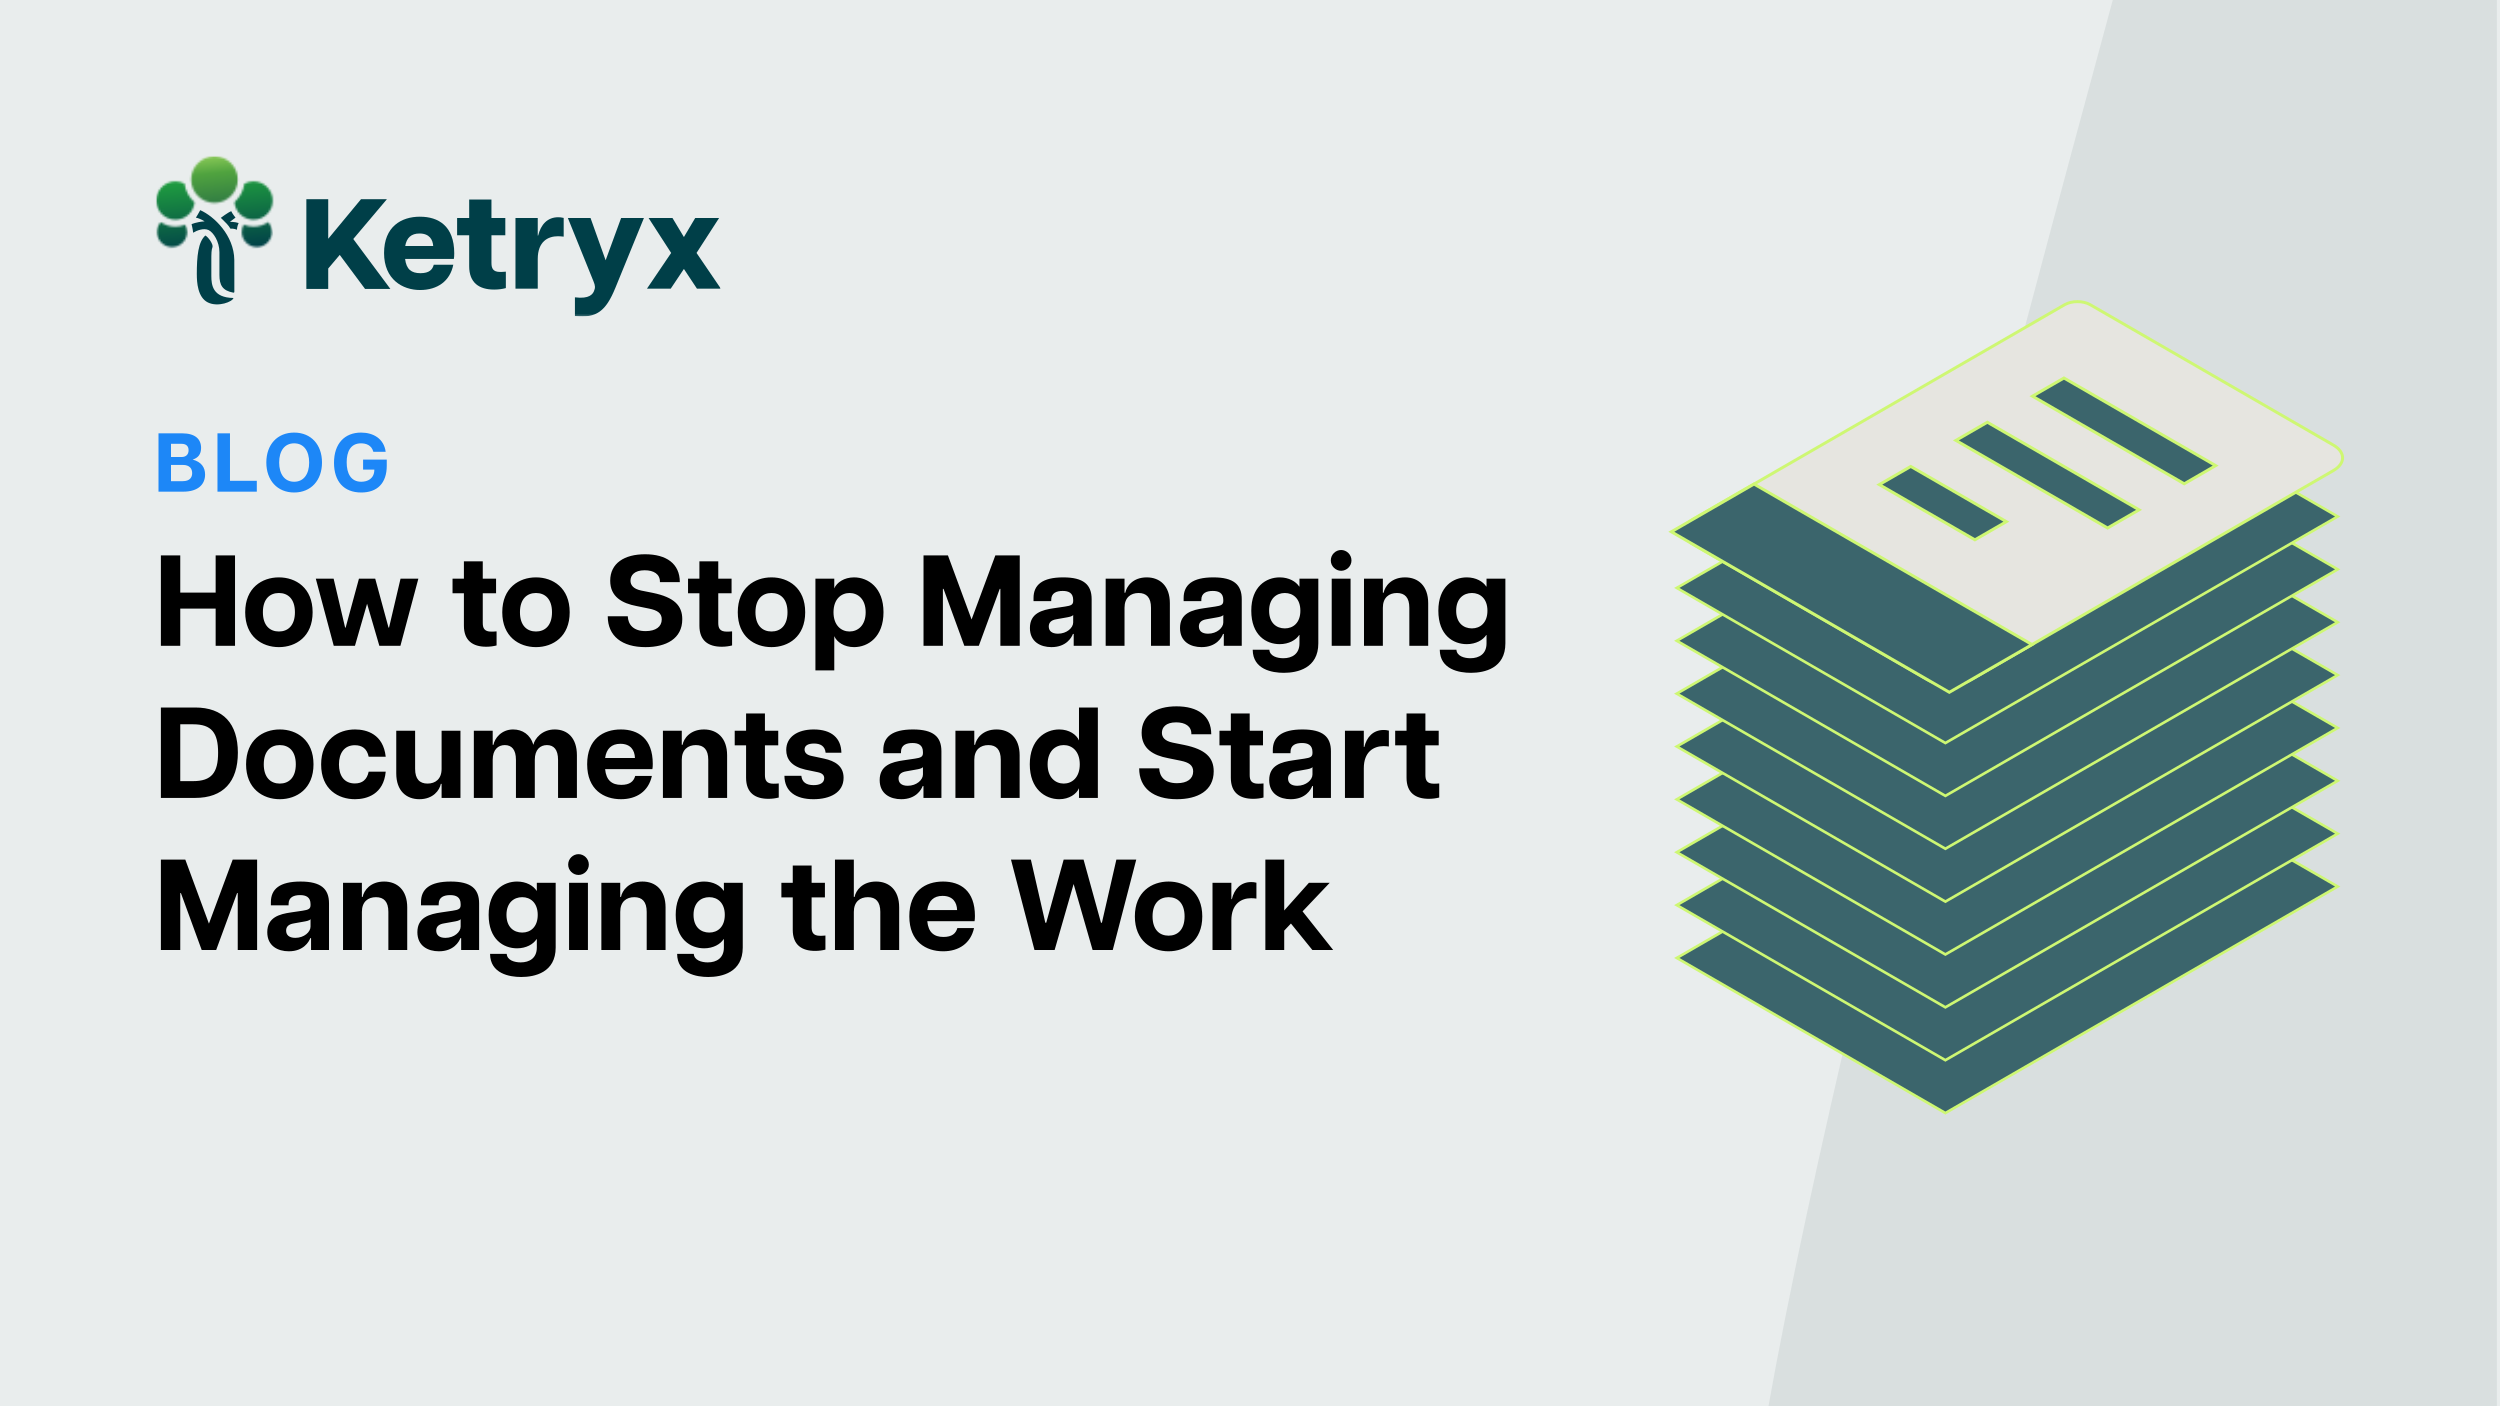 <svg width="1200" height="675" viewBox="0 0 1200 675" fill="none" xmlns="http://www.w3.org/2000/svg">
<g clip-path="url(#clip0_5954_35)">
<rect width="1200" height="675" fill="#E9EDED"/>
<path d="M849 677C888.99 452.416 1014.5 2.5 1016.99 -8.899L1198 -11V677H849Z" fill="#D9DFDF" stroke="#D9DFDF"/>
<mask id="mask0_5954_35" style="mask-type:luminance" maskUnits="userSpaceOnUse" x="75" y="75" width="271" height="77">
<path d="M346 75H75V151.9H346V75Z" fill="white"/>
</mask>
<g mask="url(#mask0_5954_35)">
<path d="M185.704 95.628H173.271L157.546 114.609V95.628H147.051V138.697H157.546V128.883L163.077 122.352L175.183 138.635L175.227 138.697H187.386L169.572 114.724L185.704 95.628Z" fill="#003F48"/>
<mask id="mask1_5954_35" style="mask-type:luminance" maskUnits="userSpaceOnUse" x="75" y="75" width="271" height="77">
<path d="M346 75H75V151.9H346V75Z" fill="white"/>
</mask>
<g mask="url(#mask1_5954_35)">
<path d="M201.615 104.008C192.553 104.008 184.35 108.831 184.35 121.476C184.35 134.122 193.217 139.21 201.615 139.21C210.012 139.21 216.021 134.91 217.579 127.087H208.198C207.614 129.299 206.181 131.131 201.809 131.131C197.438 131.131 195.031 129.246 194.447 124.29H217.844C217.977 123.503 218.039 122.857 218.039 121.618C218.039 108.388 210.349 104.017 201.615 104.017M194.509 118.078C195.163 114.167 197.376 112.078 201.349 112.078C206.234 112.078 207.738 115.14 207.933 118.078H194.509Z" fill="#003F48"/>
<path d="M235.896 126.29V112.928H242.551V104.645H235.896V95.778H225.206V104.645H219.41V112.928H225.206V127.786C225.206 135.671 229.905 138.998 237.197 138.998C239.215 138.998 241.171 138.741 242.808 138.281V130.396C241.312 130.529 240.719 130.529 240.011 130.529C236.56 130.529 235.905 128.644 235.905 126.29H235.896Z" fill="#003F48"/>
<path d="M258.312 113.061H258.118V104.654H247.428V138.547H258.118V124.343C258.118 115.804 263.135 113.397 267.825 113.397C268.666 113.397 269.454 113.468 270.569 113.592V104.601C269.524 104.344 268.684 104.273 267.958 104.273C262.808 104.273 259.622 107.725 258.312 113.069V113.061Z" fill="#003F48"/>
<path d="M290.699 124.919L283.461 104.645H272.576L284.894 135.087C285.735 137.104 285.806 138.148 285.089 139.785C284.505 141.086 283.001 143.626 275.965 142.715V151.705C286.461 152.812 290.823 149.29 295.39 138.148L309.079 104.654H298.133L290.708 124.928L290.699 124.919Z" fill="#003F48"/>
<path d="M334.336 121.406L345.158 104.654H333.69L328.274 113.778L322.796 104.654H311.328L322.15 121.406L310.549 138.547H321.956L328.274 129.096L334.53 138.547H345.999L334.336 121.406Z" fill="#003F48"/>
<path fill-rule="evenodd" clip-rule="evenodd" d="M96.096 100.866C102.733 103.769 112.316 112.946 112.467 124.759C112.467 129.379 112.476 132.538 112.484 134.812C112.484 137.485 112.493 138.927 112.484 140.086C112.484 140.343 112.254 140.529 112.007 140.476C106.741 139.494 105.325 136.821 105.325 131.972V121.069C105.325 115.946 102.405 111.512 100.104 110.424C97.803 109.335 94.45 110.618 92.715 111.707C92.494 109.671 91.945 107.61 91.945 107.61C91.945 107.61 94.246 106.521 98.219 106.256C98.219 106.256 96.149 104.875 94.025 104.477C94.069 104.406 94.122 104.318 94.184 104.22C94.565 103.61 95.255 102.486 96.105 100.884L96.096 100.866ZM94.467 131.742C94.467 122.839 95.158 116.078 98.565 113.043C100.087 113.848 102.511 117.45 101.989 118.645C101.467 119.848 101.441 121.928 101.441 124.919V132.432C101.441 136.874 102.122 142.883 112.06 143.033C111.697 144.803 104.688 147.599 99.768 145.166C94.839 142.732 94.476 135.361 94.476 131.759L94.467 131.742ZM110.989 101.38C109.538 101.875 105.989 104.565 105.989 104.565C106.263 104.84 106.564 105.132 106.883 105.433C108.166 106.663 109.67 108.105 110.6 109.751C112.104 109.592 113.741 110.273 113.741 110.273C113.741 110.273 113.715 108.848 114.546 107.052C112.653 106.433 110.369 106.477 110.369 106.477L113.042 104.45C113.042 104.45 111.555 102.636 110.989 101.362V101.38Z" fill="#003F48"/>
</g>
<mask id="mask2_5954_35" style="mask-type:luminance" maskUnits="userSpaceOnUse" x="91" y="75" width="24" height="23">
<path d="M102.937 75C96.761 75 91.752 80.009 91.752 86.186C91.752 92.362 96.761 97.371 102.937 97.371C109.114 97.371 114.123 92.362 114.123 86.186C114.123 80.009 109.123 75 102.937 75Z" fill="white"/>
</mask>
<g mask="url(#mask2_5954_35)">
<path d="M113.921 72.93L89.674 75.196L91.94 99.444L116.188 97.177L113.921 72.93Z" fill="url(#paint0_linear_5954_35)"/>
</g>
<mask id="mask3_5954_35" style="mask-type:luminance" maskUnits="userSpaceOnUse" x="75" y="106" width="15" height="13">
<path d="M75.353 111.379C75.353 115.37 78.592 118.609 82.583 118.609C86.574 118.609 89.813 115.37 89.813 111.379C89.813 110.114 89.477 108.919 88.911 107.884C87.459 108.468 85.875 108.795 84.212 108.795C81.592 108.795 79.159 107.99 77.15 106.61C76.026 107.884 75.353 109.548 75.353 111.379Z" fill="white"/>
</mask>
<g mask="url(#mask3_5954_35)">
<path d="M89.685 105.272L74.231 106.717L75.468 119.951L90.922 118.506L89.685 105.272Z" fill="url(#paint1_linear_5954_35)"/>
</g>
<mask id="mask4_5954_35" style="mask-type:luminance" maskUnits="userSpaceOnUse" x="112" y="87" width="19" height="19">
<path d="M117.299 88.177C116.821 91.69 115.069 94.814 112.529 97.052C112.936 101.76 116.892 105.459 121.697 105.459C126.777 105.459 130.9 101.335 130.9 96.256C130.9 91.177 126.777 87.053 121.697 87.053C120.104 87.053 118.609 87.46 117.299 88.177Z" fill="white"/>
</mask>
<g mask="url(#mask4_5954_35)">
<path d="M130.749 85.366L110.828 87.228L112.693 107.185L132.615 105.323L130.749 85.366Z" fill="url(#paint2_linear_5954_35)"/>
</g>
<mask id="mask5_5954_35" style="mask-type:luminance" maskUnits="userSpaceOnUse" x="116" y="106" width="15" height="13">
<path d="M121.705 108.787C120.033 108.787 118.422 108.459 116.962 107.857C116.387 108.902 116.051 110.096 116.051 111.371C116.051 115.362 119.29 118.6 123.281 118.6C127.272 118.6 130.51 115.362 130.51 111.371C130.51 109.556 129.847 107.902 128.741 106.627C126.732 107.99 124.316 108.787 121.705 108.787Z" fill="white"/>
</mask>
<g mask="url(#mask5_5954_35)">
<path d="M130.383 105.281L114.938 106.725L116.173 119.941L131.618 118.497L130.383 105.281Z" fill="url(#paint3_linear_5954_35)"/>
</g>
<mask id="mask6_5954_35" style="mask-type:luminance" maskUnits="userSpaceOnUse" x="75" y="87" width="19" height="19">
<path d="M84.213 87.062C79.133 87.062 75.01 91.185 75.01 96.265C75.01 101.344 79.133 105.468 84.213 105.468C89.018 105.468 92.956 101.787 93.381 97.097C90.815 94.849 89.045 91.699 88.567 88.141C87.275 87.442 85.797 87.053 84.222 87.053L84.213 87.062Z" fill="white"/>
</mask>
<g mask="url(#mask6_5954_35)">
<path d="M93.216 85.363L73.295 87.225L75.16 107.182L95.082 105.32L93.216 85.363Z" fill="url(#paint4_linear_5954_35)"/>
</g>
</g>
<path d="M103.512 310V292.144H86.524V310H77.224V266.6H86.524V284.456H103.512V266.6H112.812V310H103.512ZM133.876 310.62C125.754 310.62 117.694 305.598 117.694 293.88C117.694 282.162 125.754 277.14 133.876 277.14C141.998 277.14 150.058 282.162 150.058 293.88C150.058 305.598 141.998 310.62 133.876 310.62ZM133.876 303.118C138.216 303.118 141.564 300.266 141.564 293.88C141.564 287.494 138.216 284.642 133.876 284.642C129.536 284.642 126.188 287.494 126.188 293.88C126.188 300.266 129.536 303.118 133.876 303.118ZM160.203 310L151.585 277.76H160.141L165.659 301.258H165.907L172.293 277.76H180.105L186.491 301.258H186.739L192.257 277.76H200.813L192.195 310H182.089L176.199 289.788L170.371 310H160.203ZM233.4 310.434C226.952 310.434 222.674 307.52 222.674 300.328V284.766H217.218V277.76H222.674V269.452H231.726V277.76H238.112V284.766H231.726V299.026C231.726 301.506 232.47 303.18 235.818 303.18C236.5 303.18 237.058 303.18 238.36 303.056V309.814C236.934 310.186 235.198 310.434 233.4 310.434ZM257.27 310.62C249.148 310.62 241.088 305.598 241.088 293.88C241.088 282.162 249.148 277.14 257.27 277.14C265.392 277.14 273.452 282.162 273.452 293.88C273.452 305.598 265.392 310.62 257.27 310.62ZM257.27 303.118C261.61 303.118 264.958 300.266 264.958 293.88C264.958 287.494 261.61 284.642 257.27 284.642C252.93 284.642 249.582 287.494 249.582 293.88C249.582 300.266 252.93 303.118 257.27 303.118ZM309.824 310.62C298.602 310.62 291.72 305.35 291.72 295.802H301.33C301.516 299.708 303.872 302.932 309.886 302.932C314.784 302.932 317.636 300.824 317.636 297.29C317.636 294.314 315.59 292.95 311.622 292.144L305.546 290.904C298.664 289.602 292.898 286.502 292.898 278.752C292.898 270.382 299.656 266.042 309.638 266.042C319.806 266.042 326.316 270.506 326.316 279.434H316.768C316.892 275.528 313.73 273.73 309.452 273.73C304.43 273.73 302.632 276.21 302.632 278.752C302.632 280.736 303.872 282.658 307.778 283.464L313.358 284.58C323.588 286.688 327.494 290.656 327.494 297.228C327.494 306.59 319.744 310.62 309.824 310.62ZM346.441 310.434C339.993 310.434 335.715 307.52 335.715 300.328V284.766H330.259V277.76H335.715V269.452H344.767V277.76H351.153V284.766H344.767V299.026C344.767 301.506 345.511 303.18 348.859 303.18C349.541 303.18 350.099 303.18 351.401 303.056V309.814C349.975 310.186 348.239 310.434 346.441 310.434ZM370.311 310.62C362.189 310.62 354.129 305.598 354.129 293.88C354.129 282.162 362.189 277.14 370.311 277.14C378.433 277.14 386.493 282.162 386.493 293.88C386.493 305.598 378.433 310.62 370.311 310.62ZM370.311 303.118C374.651 303.118 377.999 300.266 377.999 293.88C377.999 287.494 374.651 284.642 370.311 284.642C365.971 284.642 362.623 287.494 362.623 293.88C362.623 300.266 365.971 303.118 370.311 303.118ZM391.402 321.78V277.76H400.454V282.41C401.632 279.62 405.166 277.14 409.94 277.14C416.698 277.14 424.076 282.038 424.076 293.88C424.076 305.722 416.698 310.62 409.94 310.62C405.166 310.62 401.632 308.14 400.454 305.35V321.78H391.402ZM407.77 303.118C411.8 303.118 415.52 300.204 415.52 293.88C415.52 287.556 411.8 284.642 407.77 284.642C403.802 284.642 400.082 287.556 400.082 293.88C400.082 300.204 403.802 303.118 407.77 303.118ZM443.29 310V266.6H455.008L466.354 297.352L477.762 266.6H489.48V310H480.18V282.658H479.87L469.826 310H462.882L452.9 282.658H452.59V310H443.29ZM504.71 310.62C499.44 310.62 494.356 308.078 494.356 301.444C494.356 294.314 500.184 292.764 505.764 291.958L511.22 291.152C514.196 290.718 515.126 290.222 515.126 288.424V287.99C515.126 284.58 512.894 283.65 510.104 283.65C507.19 283.65 504.586 284.58 504.586 287.928V288.548H496.092V287.06C496.092 280.736 500.308 277.14 510.352 277.14C520.086 277.14 523.992 280.612 523.992 287.618V310H515.374V304.296H515.002C514.382 306.032 511.778 310.62 504.71 310.62ZM507.81 304.172C512.088 304.172 515.126 301.32 515.126 298.778V295.182C514.63 295.926 513.08 296.174 511.654 296.422L507.128 297.228C504.338 297.662 503.408 299.026 503.408 300.7C503.408 302.684 504.71 304.172 507.81 304.172ZM552.482 291.71C552.482 286.812 550.312 284.642 546.53 284.642C542.748 284.642 539.772 286.812 539.772 291.71V310H530.72V277.76H539.772V284.518H540.144C540.702 281.48 543.802 277.14 550.436 277.14C556.698 277.14 561.534 281.17 561.534 289.54V310H552.482V291.71ZM576.76 310.62C571.49 310.62 566.406 308.078 566.406 301.444C566.406 294.314 572.234 292.764 577.814 291.958L583.27 291.152C586.246 290.718 587.176 290.222 587.176 288.424V287.99C587.176 284.58 584.944 283.65 582.154 283.65C579.24 283.65 576.636 284.58 576.636 287.928V288.548H568.142V287.06C568.142 280.736 572.358 277.14 582.402 277.14C592.136 277.14 596.042 280.612 596.042 287.618V310H587.424V304.296H587.052C586.432 306.032 583.828 310.62 576.76 310.62ZM579.86 304.172C584.138 304.172 587.176 301.32 587.176 298.778V295.182C586.68 295.926 585.13 296.174 583.704 296.422L579.178 297.228C576.388 297.662 575.458 299.026 575.458 300.7C575.458 302.684 576.76 304.172 579.86 304.172ZM616.239 322.958C610.597 322.958 601.359 321.346 601.297 311.86H609.295C609.481 314.96 613.077 315.952 615.991 315.952C620.269 315.952 623.741 313.844 623.741 308.822V304.792H623.617C622.067 307.21 618.657 309.194 614.255 309.194C607.745 309.194 600.615 304.916 600.615 293.136C600.615 281.48 607.807 277.14 614.255 277.14C618.657 277.14 622.067 279.124 623.617 281.542H623.741V277.76H632.793V308.822C632.793 320.788 622.749 322.958 616.239 322.958ZM616.735 301.63C620.703 301.63 624.175 298.964 624.175 293.136C624.175 287.37 620.703 284.642 616.735 284.642C612.643 284.642 609.171 287.37 609.171 293.136C609.171 298.964 612.643 301.63 616.735 301.63ZM639.22 310V277.76H648.272V310H639.22ZM643.746 273.978C641.142 273.978 638.786 271.808 638.786 269.018C638.786 266.166 641.142 263.996 643.746 263.996C646.35 263.996 648.706 266.166 648.706 269.018C648.706 271.808 646.35 273.978 643.746 273.978ZM676.482 291.71C676.482 286.812 674.312 284.642 670.53 284.642C666.748 284.642 663.772 286.812 663.772 291.71V310H654.72V277.76H663.772V284.518H664.144C664.702 281.48 667.802 277.14 674.436 277.14C680.698 277.14 685.534 281.17 685.534 289.54V310H676.482V291.71ZM706.03 322.958C700.388 322.958 691.15 321.346 691.088 311.86H699.086C699.272 314.96 702.868 315.952 705.782 315.952C710.06 315.952 713.532 313.844 713.532 308.822V304.792H713.408C711.858 307.21 708.448 309.194 704.046 309.194C697.536 309.194 690.406 304.916 690.406 293.136C690.406 281.48 697.598 277.14 704.046 277.14C708.448 277.14 711.858 279.124 713.408 281.542H713.532V277.76H722.584V308.822C722.584 320.788 712.54 322.958 706.03 322.958ZM706.526 301.63C710.494 301.63 713.966 298.964 713.966 293.136C713.966 287.37 710.494 284.642 706.526 284.642C702.434 284.642 698.962 287.37 698.962 293.136C698.962 298.964 702.434 301.63 706.526 301.63ZM77.224 383V339.6H93.654C107.17 339.6 114.176 347.35 114.176 361.3C114.176 375.25 107.17 383 93.654 383H77.224ZM92.724 374.94C101.59 374.94 104.69 370.848 104.69 361.3C104.69 351.752 101.59 347.66 92.724 347.66H86.524V374.94H92.724ZM134.299 383.62C126.177 383.62 118.117 378.598 118.117 366.88C118.117 355.162 126.177 350.14 134.299 350.14C142.421 350.14 150.481 355.162 150.481 366.88C150.481 378.598 142.421 383.62 134.299 383.62ZM134.299 376.118C138.639 376.118 141.987 373.266 141.987 366.88C141.987 360.494 138.639 357.642 134.299 357.642C129.959 357.642 126.611 360.494 126.611 366.88C126.611 373.266 129.959 376.118 134.299 376.118ZM170.387 383.62C162.451 383.62 154.143 378.97 154.143 366.942C154.143 354.914 162.451 350.14 170.387 350.14C176.029 350.14 183.965 352.372 185.143 363.222H176.959C176.153 359.316 173.797 357.704 170.325 357.704C165.179 357.704 162.699 361.61 162.699 366.942C162.699 372.274 165.179 376.056 170.325 376.056C173.921 376.056 176.153 374.258 176.959 370.414H185.143C184.151 381.264 176.091 383.62 170.387 383.62ZM199.256 369.05C199.256 373.948 201.426 376.118 205.208 376.118C208.99 376.118 211.966 373.948 211.966 369.05V350.76H221.018V383H211.966V376.242H211.594C211.036 379.28 207.936 383.62 201.302 383.62C195.04 383.62 190.204 379.59 190.204 371.22V350.76H199.256V369.05ZM267.865 364.71C267.865 359.812 265.819 357.642 262.533 357.642C259.309 357.642 256.705 359.812 256.705 364.71V383H247.653V364.71C247.653 359.812 245.607 357.642 242.321 357.642C239.097 357.642 236.493 359.812 236.493 364.71V383H227.441V350.76H236.493V357.518H236.865C237.361 354.48 240.647 350.14 246.289 350.14C250.753 350.14 254.535 352.558 256.023 357.518C256.643 354.542 260.177 350.14 266.253 350.14C272.391 350.14 276.917 354.17 276.917 362.54V383H267.865V364.71ZM298.08 383.62C289.896 383.62 281.836 379.094 281.836 366.818C281.836 354.79 289.462 350.14 298.018 350.14C306.326 350.14 313.332 354.48 313.332 366.694C313.332 367.872 313.27 368.492 313.146 369.174H290.454C290.95 374.568 293.74 376.738 298.204 376.738C302.358 376.738 304.156 375.064 304.9 372.46H312.898C311.286 379.838 305.582 383.62 298.08 383.62ZM290.454 363.842H304.776C304.652 360.122 302.73 357.022 297.77 357.022C293.554 357.022 291.074 359.378 290.454 363.842ZM339.963 364.71C339.963 359.812 337.793 357.642 334.011 357.642C330.229 357.642 327.253 359.812 327.253 364.71V383H318.201V350.76H327.253V357.518H327.625C328.183 354.48 331.283 350.14 337.917 350.14C344.179 350.14 349.015 354.17 349.015 362.54V383H339.963V364.71ZM368.843 383.434C362.395 383.434 358.117 380.52 358.117 373.328V357.766H352.661V350.76H358.117V342.452H367.169V350.76H373.555V357.766H367.169V372.026C367.169 374.506 367.913 376.18 371.261 376.18C371.943 376.18 372.501 376.18 373.803 376.056V382.814C372.377 383.186 370.641 383.434 368.843 383.434ZM390.474 383.62C381.856 383.62 376.586 379.838 376.524 372.398H384.646C384.956 375.436 387.002 376.862 390.536 376.862C393.574 376.862 395.62 375.808 395.62 373.514C395.62 372.026 394.628 371.096 392.52 370.662L386.568 369.422C379.81 367.872 377.392 364.276 377.392 359.998C377.392 353.736 382.786 350.14 390.598 350.14C399.216 350.14 403.742 354.356 403.866 361.3H396.302C395.93 358.076 393.822 356.898 390.722 356.898C387.622 356.898 386.196 358.014 386.196 359.75C386.196 361.362 387.374 362.416 389.544 362.85L395.62 364.152C400.704 365.268 404.92 367.624 404.92 373.328C404.92 380.52 398.286 383.62 390.474 383.62ZM432.598 383.62C427.328 383.62 422.244 381.078 422.244 374.444C422.244 367.314 428.072 365.764 433.652 364.958L439.108 364.152C442.084 363.718 443.014 363.222 443.014 361.424V360.99C443.014 357.58 440.782 356.65 437.992 356.65C435.078 356.65 432.474 357.58 432.474 360.928V361.548H423.98V360.06C423.98 353.736 428.196 350.14 438.24 350.14C447.974 350.14 451.88 353.612 451.88 360.618V383H443.262V377.296H442.89C442.27 379.032 439.666 383.62 432.598 383.62ZM435.698 377.172C439.976 377.172 443.014 374.32 443.014 371.778V368.182C442.518 368.926 440.968 369.174 439.542 369.422L435.016 370.228C432.226 370.662 431.296 372.026 431.296 373.7C431.296 375.684 432.598 377.172 435.698 377.172ZM480.371 364.71C480.371 359.812 478.201 357.642 474.419 357.642C470.637 357.642 467.661 359.812 467.661 364.71V383H458.609V350.76H467.661V357.518H468.033C468.591 354.48 471.691 350.14 478.325 350.14C484.587 350.14 489.423 354.17 489.423 362.54V383H480.371V364.71ZM508.431 383.62C501.673 383.62 494.295 378.722 494.295 366.88C494.295 355.038 501.673 350.14 508.431 350.14C513.205 350.14 516.739 352.62 517.917 355.41V339.6H526.969V383H517.917V378.35C516.739 381.14 513.205 383.62 508.431 383.62ZM510.601 376.118C514.569 376.118 518.289 373.204 518.289 366.88C518.289 360.556 514.569 357.642 510.601 357.642C506.571 357.642 502.851 360.556 502.851 366.88C502.851 373.204 506.571 376.118 510.601 376.118ZM564.908 383.62C553.686 383.62 546.804 378.35 546.804 368.802H556.414C556.6 372.708 558.956 375.932 564.97 375.932C569.868 375.932 572.72 373.824 572.72 370.29C572.72 367.314 570.674 365.95 566.706 365.144L560.63 363.904C553.748 362.602 547.982 359.502 547.982 351.752C547.982 343.382 554.74 339.042 564.722 339.042C574.89 339.042 581.4 343.506 581.4 352.434H571.852C571.976 348.528 568.814 346.73 564.536 346.73C559.514 346.73 557.716 349.21 557.716 351.752C557.716 353.736 558.956 355.658 562.862 356.464L568.442 357.58C578.672 359.688 582.578 363.656 582.578 370.228C582.578 379.59 574.828 383.62 564.908 383.62ZM601.525 383.434C595.077 383.434 590.799 380.52 590.799 373.328V357.766H585.343V350.76H590.799V342.452H599.851V350.76H606.237V357.766H599.851V372.026C599.851 374.506 600.595 376.18 603.943 376.18C604.625 376.18 605.183 376.18 606.485 376.056V382.814C605.059 383.186 603.323 383.434 601.525 383.434ZM619.567 383.62C614.297 383.62 609.213 381.078 609.213 374.444C609.213 367.314 615.041 365.764 620.621 364.958L626.077 364.152C629.053 363.718 629.983 363.222 629.983 361.424V360.99C629.983 357.58 627.751 356.65 624.961 356.65C622.047 356.65 619.443 357.58 619.443 360.928V361.548H610.949V360.06C610.949 353.736 615.165 350.14 625.209 350.14C634.943 350.14 638.849 353.612 638.849 360.618V383H630.231V377.296H629.859C629.239 379.032 626.635 383.62 619.567 383.62ZM622.667 377.172C626.945 377.172 629.983 374.32 629.983 371.778V368.182C629.487 368.926 627.937 369.174 626.511 369.422L621.985 370.228C619.195 370.662 618.265 372.026 618.265 373.7C618.265 375.684 619.567 377.172 622.667 377.172ZM645.578 383V350.76H654.63V358.572H654.878C655.994 353.86 659.032 350.388 664.178 350.388C664.922 350.388 665.728 350.45 666.658 350.698V358.324C665.666 358.2 664.922 358.138 664.116 358.138C659.28 358.138 654.63 360.928 654.63 368.74V383H645.578ZM685.867 383.434C679.419 383.434 675.141 380.52 675.141 373.328V357.766H669.685V350.76H675.141V342.452H684.193V350.76H690.579V357.766H684.193V372.026C684.193 374.506 684.937 376.18 688.285 376.18C688.967 376.18 689.525 376.18 690.827 376.056V382.814C689.401 383.186 687.665 383.434 685.867 383.434ZM77.224 456V412.6H88.942L100.288 443.352L111.696 412.6H123.414V456H114.114V428.658H113.804L103.76 456H96.816L86.834 428.658H86.524V456H77.224ZM138.643 456.62C133.373 456.62 128.289 454.078 128.289 447.444C128.289 440.314 134.117 438.764 139.697 437.958L145.153 437.152C148.129 436.718 149.059 436.222 149.059 434.424V433.99C149.059 430.58 146.827 429.65 144.037 429.65C141.123 429.65 138.519 430.58 138.519 433.928V434.548H130.025V433.06C130.025 426.736 134.241 423.14 144.285 423.14C154.019 423.14 157.925 426.612 157.925 433.618V456H149.307V450.296H148.935C148.315 452.032 145.711 456.62 138.643 456.62ZM141.743 450.172C146.021 450.172 149.059 447.32 149.059 444.778V441.182C148.563 441.926 147.013 442.174 145.587 442.422L141.061 443.228C138.271 443.662 137.341 445.026 137.341 446.7C137.341 448.684 138.643 450.172 141.743 450.172ZM186.416 437.71C186.416 432.812 184.246 430.642 180.464 430.642C176.682 430.642 173.706 432.812 173.706 437.71V456H164.654V423.76H173.706V430.518H174.078C174.636 427.48 177.736 423.14 184.37 423.14C190.632 423.14 195.468 427.17 195.468 435.54V456H186.416V437.71ZM210.694 456.62C205.424 456.62 200.34 454.078 200.34 447.444C200.34 440.314 206.168 438.764 211.748 437.958L217.204 437.152C220.18 436.718 221.11 436.222 221.11 434.424V433.99C221.11 430.58 218.878 429.65 216.088 429.65C213.174 429.65 210.57 430.58 210.57 433.928V434.548H202.076V433.06C202.076 426.736 206.292 423.14 216.336 423.14C226.07 423.14 229.976 426.612 229.976 433.618V456H221.358V450.296H220.986C220.366 452.032 217.762 456.62 210.694 456.62ZM213.794 450.172C218.072 450.172 221.11 447.32 221.11 444.778V441.182C220.614 441.926 219.064 442.174 217.638 442.422L213.112 443.228C210.322 443.662 209.392 445.026 209.392 446.7C209.392 448.684 210.694 450.172 213.794 450.172ZM250.173 468.958C244.531 468.958 235.293 467.346 235.231 457.86H243.229C243.415 460.96 247.011 461.952 249.925 461.952C254.203 461.952 257.675 459.844 257.675 454.822V450.792H257.551C256.001 453.21 252.591 455.194 248.189 455.194C241.679 455.194 234.549 450.916 234.549 439.136C234.549 427.48 241.741 423.14 248.189 423.14C252.591 423.14 256.001 425.124 257.551 427.542H257.675V423.76H266.727V454.822C266.727 466.788 256.683 468.958 250.173 468.958ZM250.669 447.63C254.637 447.63 258.109 444.964 258.109 439.136C258.109 433.37 254.637 430.642 250.669 430.642C246.577 430.642 243.105 433.37 243.105 439.136C243.105 444.964 246.577 447.63 250.669 447.63ZM273.154 456V423.76H282.206V456H273.154ZM277.68 419.978C275.076 419.978 272.72 417.808 272.72 415.018C272.72 412.166 275.076 409.996 277.68 409.996C280.284 409.996 282.64 412.166 282.64 415.018C282.64 417.808 280.284 419.978 277.68 419.978ZM310.416 437.71C310.416 432.812 308.246 430.642 304.464 430.642C300.682 430.642 297.706 432.812 297.706 437.71V456H288.654V423.76H297.706V430.518H298.078C298.636 427.48 301.736 423.14 308.37 423.14C314.632 423.14 319.468 427.17 319.468 435.54V456H310.416V437.71ZM339.964 468.958C334.322 468.958 325.084 467.346 325.022 457.86H333.02C333.206 460.96 336.802 461.952 339.716 461.952C343.994 461.952 347.466 459.844 347.466 454.822V450.792H347.342C345.792 453.21 342.382 455.194 337.98 455.194C331.47 455.194 324.34 450.916 324.34 439.136C324.34 427.48 331.532 423.14 337.98 423.14C342.382 423.14 345.792 425.124 347.342 427.542H347.466V423.76H356.518V454.822C356.518 466.788 346.474 468.958 339.964 468.958ZM340.46 447.63C344.428 447.63 347.9 444.964 347.9 439.136C347.9 433.37 344.428 430.642 340.46 430.642C336.368 430.642 332.896 433.37 332.896 439.136C332.896 444.964 336.368 447.63 340.46 447.63ZM391.246 456.434C384.798 456.434 380.52 453.52 380.52 446.328V430.766H375.064V423.76H380.52V415.452H389.572V423.76H395.958V430.766H389.572V445.026C389.572 447.506 390.316 449.18 393.664 449.18C394.346 449.18 394.904 449.18 396.206 449.056V455.814C394.78 456.186 393.044 456.434 391.246 456.434ZM422.549 437.71C422.549 432.812 420.379 430.642 416.597 430.642C412.815 430.642 409.839 432.812 409.839 437.71V456H400.787V412.6H409.839V430.518H410.211C410.769 427.48 413.869 423.14 420.503 423.14C426.765 423.14 431.601 427.17 431.601 435.54V456H422.549V437.71ZM452.717 456.62C444.533 456.62 436.473 452.094 436.473 439.818C436.473 427.79 444.099 423.14 452.655 423.14C460.963 423.14 467.969 427.48 467.969 439.694C467.969 440.872 467.907 441.492 467.783 442.174H445.091C445.587 447.568 448.377 449.738 452.841 449.738C456.995 449.738 458.793 448.064 459.537 445.46H467.535C465.923 452.838 460.219 456.62 452.717 456.62ZM445.091 436.842H459.413C459.289 433.122 457.367 430.022 452.407 430.022C448.191 430.022 445.711 432.378 445.091 436.842ZM496.55 456L485.266 412.6H494.814L501.758 442.918H502.192L510.562 412.6H520.11L528.48 442.918H528.914L535.858 412.6H545.406L534.122 456H524.45L515.336 424.318L506.222 456H496.55ZM560.913 456.62C552.791 456.62 544.731 451.598 544.731 439.88C544.731 428.162 552.791 423.14 560.913 423.14C569.035 423.14 577.095 428.162 577.095 439.88C577.095 451.598 569.035 456.62 560.913 456.62ZM560.913 449.118C565.253 449.118 568.601 446.266 568.601 439.88C568.601 433.494 565.253 430.642 560.913 430.642C556.573 430.642 553.225 433.494 553.225 439.88C553.225 446.266 556.573 449.118 560.913 449.118ZM582.003 456V423.76H591.055V431.572H591.303C592.419 426.86 595.457 423.388 600.603 423.388C601.347 423.388 602.153 423.45 603.083 423.698V431.324C602.091 431.2 601.347 431.138 600.541 431.138C595.705 431.138 591.055 433.928 591.055 441.74V456H582.003ZM607.372 456V412.6H616.424V437.028L628.266 423.76H638.248L625.228 437.462L639.922 456H629.94L619.648 443.29L616.424 446.7V456H607.372Z" fill="black"/>
<path d="M76.08 236V208H87.44C93.68 208 96.52 210.76 96.52 215C96.52 218.04 95.12 219.76 92.48 220.6C96.64 221.72 98.44 224.32 98.44 227.8C98.44 232.32 95.32 236 87.92 236H76.08ZM87.72 230.96C91.08 230.96 92.24 229.16 92.24 227.12C92.24 225 91.08 223.16 87.72 223.16H82.08V230.96H87.72ZM87.2 219.36C89 219.36 90.52 218.4 90.52 216.12C90.52 213.84 89 213.04 87.2 213.04H82.08V219.36H87.2ZM104.388 236V208H110.388V230.8H123.268V236H104.388ZM141.198 236.4C133.118 236.4 127.838 230.56 127.838 222C127.838 213.4 133.118 207.64 141.198 207.64C149.278 207.64 154.558 213.4 154.558 222C154.558 230.56 149.278 236.4 141.198 236.4ZM141.198 231.24C145.798 231.24 148.398 227.56 148.398 222C148.398 216.4 145.798 212.8 141.198 212.8C136.598 212.8 133.998 216.4 133.998 222C133.998 227.56 136.598 231.24 141.198 231.24ZM173.405 236.4C164.965 236.4 160.325 231 160.325 222.12C160.325 212.92 165.445 207.64 173.285 207.64C179.165 207.64 184.285 210.52 185.125 216.88H179.205C178.365 213.6 175.605 212.8 173.285 212.8C168.245 212.8 166.405 216.8 166.405 221.92C166.405 227.16 168.365 231.24 173.405 231.24C176.365 231.24 179.685 229.84 179.685 225.4H174.285V220.6H185.645V223.52C185.645 232 181.045 236.4 173.405 236.4Z" fill="#1D87F7"/>
<path d="M1122.1 425.539L933.78 534.262L804.841 459.819L993.156 351.096L1122.1 425.539Z" fill="#3B656C" stroke="#CEF773" stroke-width="1.287"/>
<path d="M1122.1 400.165L933.78 508.888L804.841 434.445L993.156 325.722L1122.1 400.165Z" fill="#3B656C" stroke="#CEF773" stroke-width="1.287"/>
<path d="M1122.1 374.791L933.78 483.514L804.841 409.071L993.156 300.348L1122.1 374.791Z" fill="#3B656C" stroke="#CEF773" stroke-width="1.287"/>
<path d="M1122.1 349.417L933.78 458.14L804.841 383.697L993.156 274.974L1122.1 349.417Z" fill="#3B656C" stroke="#CEF773" stroke-width="1.287"/>
<path d="M1122.1 324.043L933.78 432.766L804.841 358.323L993.156 249.6L1122.1 324.043Z" fill="#3B656C" stroke="#CEF773" stroke-width="1.287"/>
<path d="M1122.1 298.669L933.78 407.392L804.841 332.949L993.156 224.226L1122.1 298.669Z" fill="#3B656C" stroke="#CEF773" stroke-width="1.287"/>
<path d="M1122.1 273.295L933.78 382.018L804.841 307.575L993.156 198.852L1122.1 273.295Z" fill="#3B656C" stroke="#CEF773" stroke-width="1.287"/>
<path d="M1122.1 247.921L933.78 356.644L804.841 282.201L993.156 173.478L1122.1 247.921Z" fill="#3B656C" stroke="#CEF773" stroke-width="1.287"/>
<path d="M1003.28 146.245L1120.08 213.679C1125.89 217.035 1125.89 222.477 1120.08 225.834L946.206 326.22C940.392 329.576 930.966 329.576 925.152 326.22L812.766 261.333C806.952 257.977 806.952 252.535 812.766 249.178L991.051 146.245C994.428 144.296 999.904 144.296 1003.28 146.245Z" fill="#E6E5E0" stroke="#CEF773" stroke-width="1.43"/>
<path d="M975.366 309.384L935.678 332.298L802.238 255.256L841.926 232.343L975.366 309.384ZM963.065 250.394L947.956 259.117L902.056 232.617L917.165 223.894L963.065 250.394ZM1026.76 244.72L1011.65 253.443L938.819 211.392L953.928 202.668L1026.76 244.72ZM1063.53 223.495L1048.42 232.218L975.582 190.167L990.691 181.443L1063.53 223.495Z" fill="#3B656C" stroke="#CEF773" stroke-width="1.43"/>
</g>
<defs>
<linearGradient id="paint0_linear_5954_35" x1="105.809" y1="120.769" x2="100.56" y2="64.606" gradientUnits="userSpaceOnUse">
<stop stop-color="#003F48"/>
<stop offset="0.67" stop-color="#50A33F"/>
<stop offset="1" stop-color="#CEF773"/>
</linearGradient>
<linearGradient id="paint1_linear_5954_35" x1="83.54" y1="122.851" x2="78.291" y2="66.688" gradientUnits="userSpaceOnUse">
<stop stop-color="#003F48"/>
<stop offset="0.67" stop-color="#21A33F"/>
<stop offset="1" stop-color="#CEF773"/>
</linearGradient>
<linearGradient id="paint2_linear_5954_35" x1="123.478" y1="119.128" x2="118.228" y2="62.965" gradientUnits="userSpaceOnUse">
<stop stop-color="#003F48"/>
<stop offset="0.67" stop-color="#21A33F"/>
<stop offset="1" stop-color="#CEF773"/>
</linearGradient>
<linearGradient id="paint3_linear_5954_35" x1="123.7" y1="119.097" x2="118.45" y2="62.934" gradientUnits="userSpaceOnUse">
<stop stop-color="#003F48"/>
<stop offset="0.67" stop-color="#21A33F"/>
<stop offset="1" stop-color="#CEF773"/>
</linearGradient>
<linearGradient id="paint4_linear_5954_35" x1="87.021" y1="122.535" x2="81.772" y2="66.372" gradientUnits="userSpaceOnUse">
<stop stop-color="#003F48"/>
<stop offset="0.67" stop-color="#21A33F"/>
<stop offset="1" stop-color="#CEF773"/>
</linearGradient>
<clipPath id="clip0_5954_35">
<rect width="1200" height="675" fill="white"/>
</clipPath>
</defs>
</svg>
